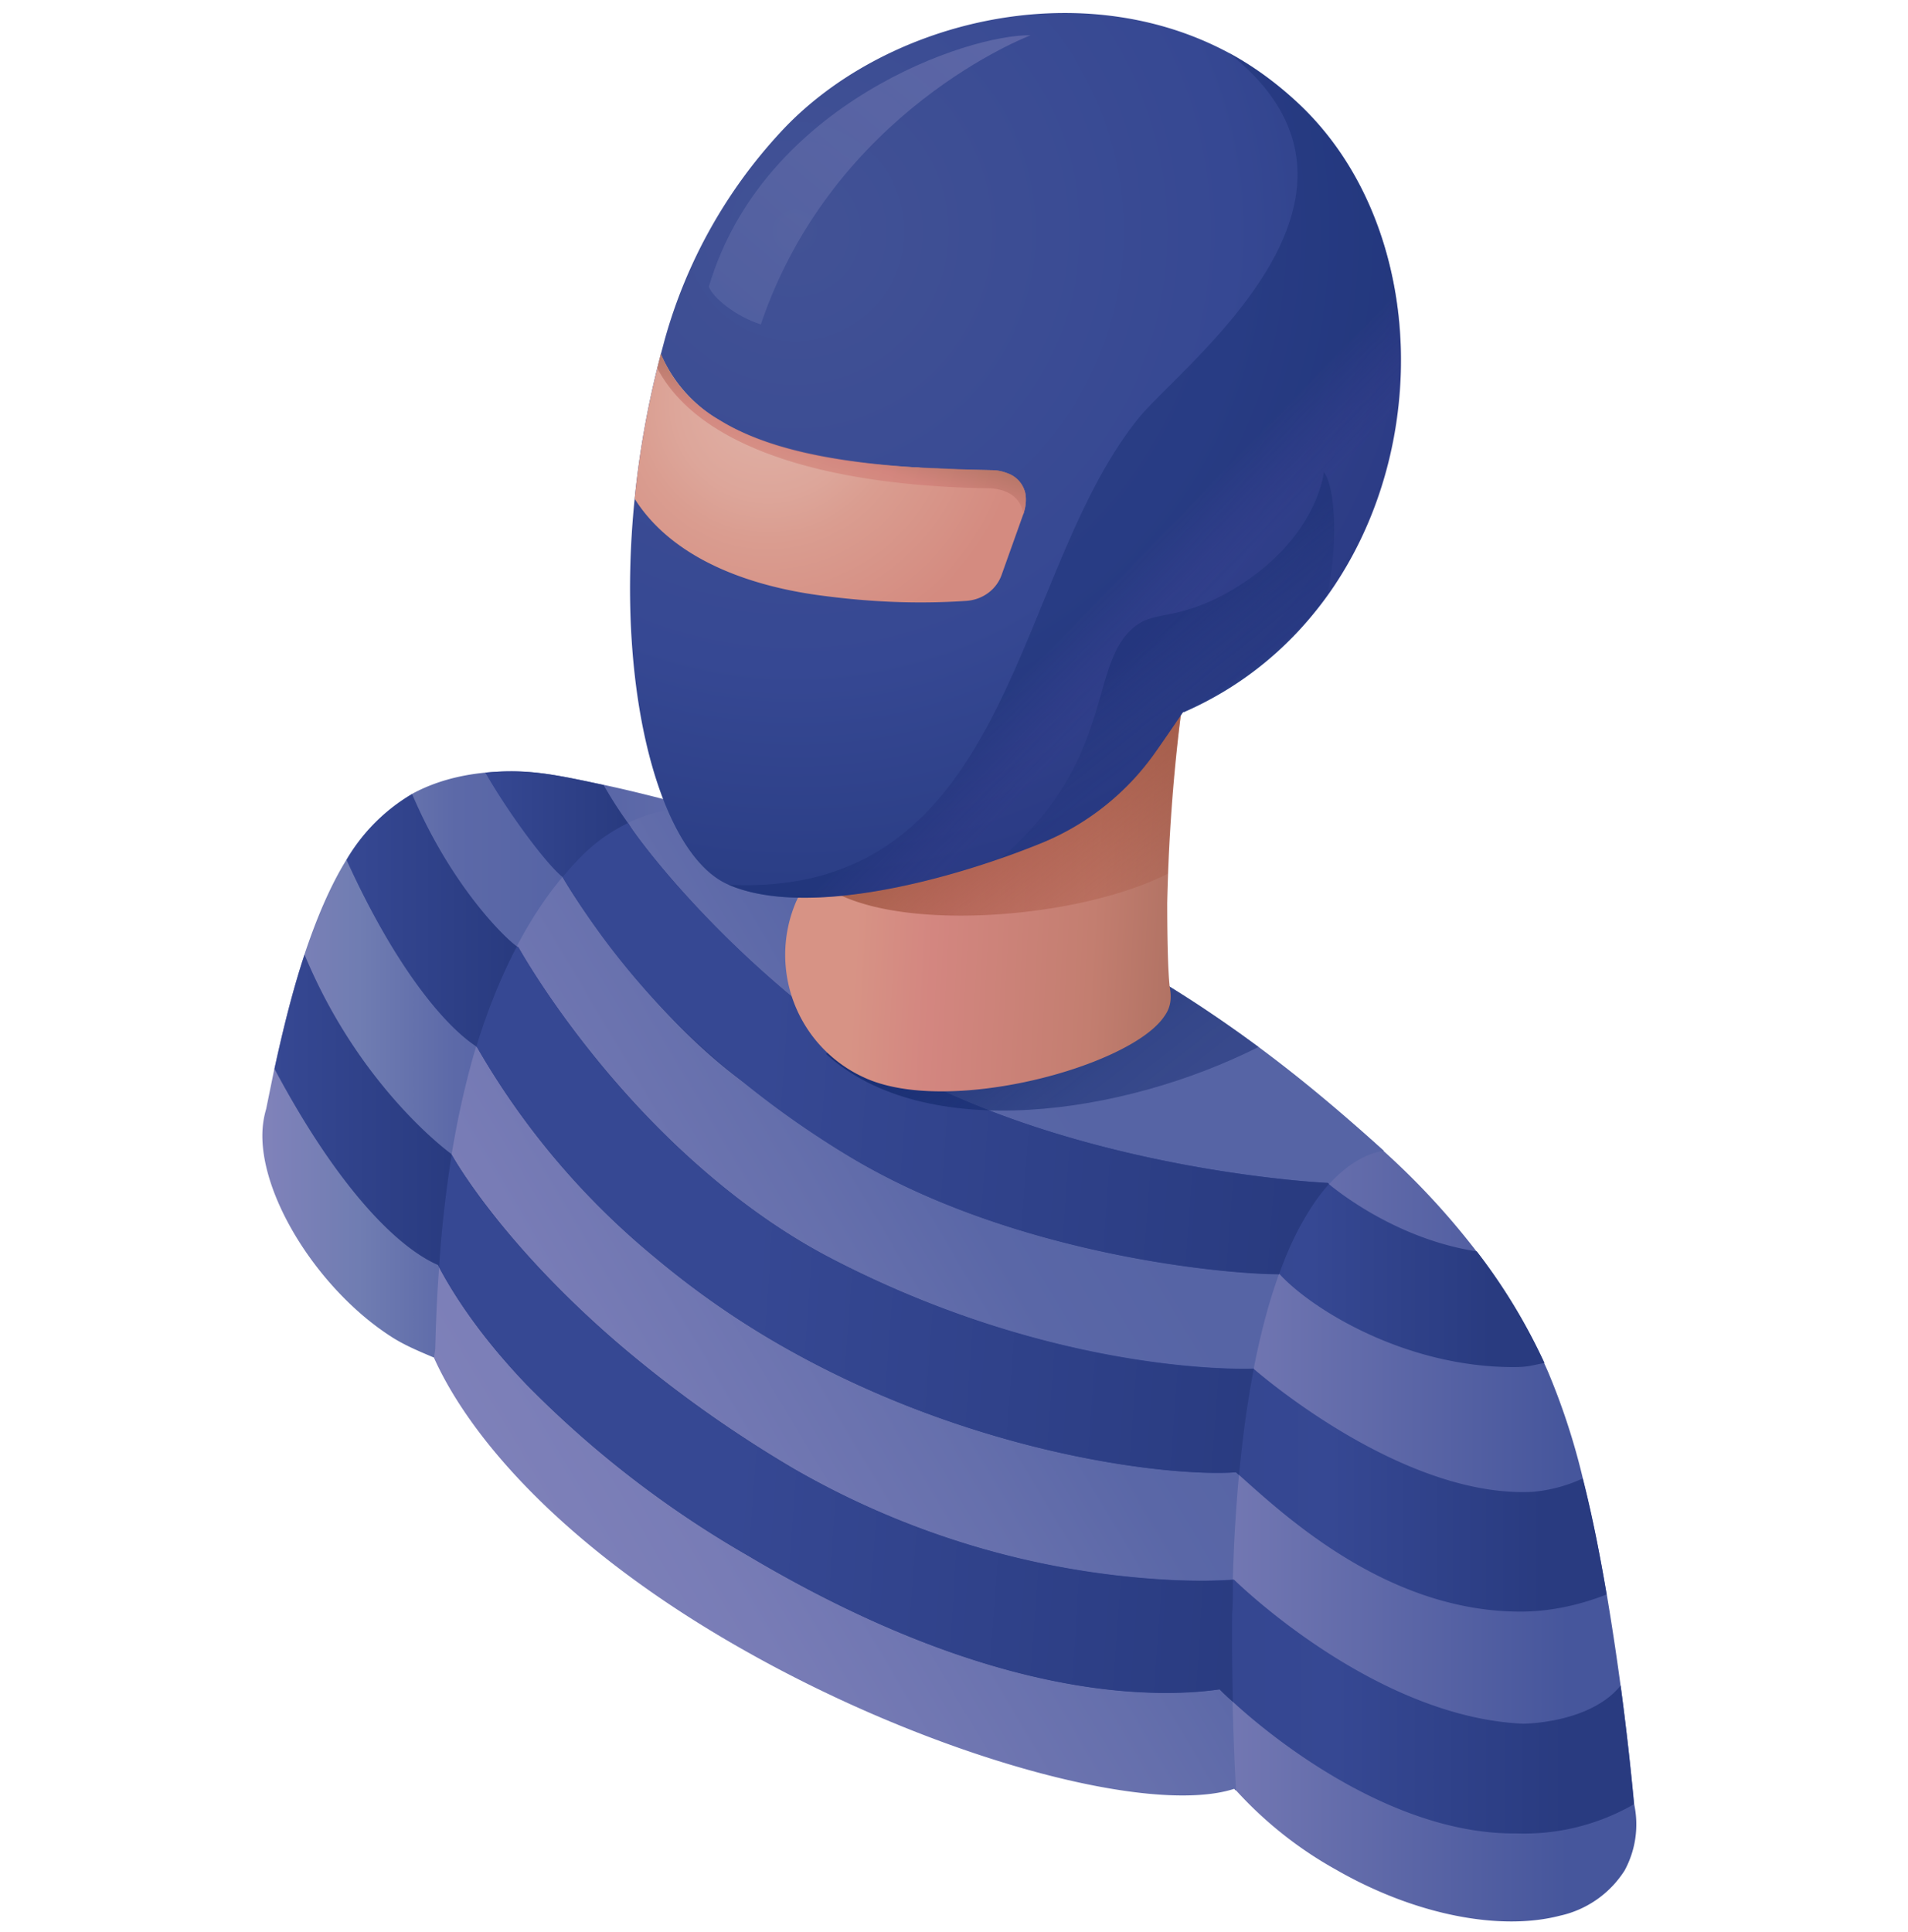<?xml version="1.0" encoding="UTF-8"?> <svg xmlns="http://www.w3.org/2000/svg" width="80" height="81" fill="none" viewBox="0 0 80 81"><path fill="url(#a)" d="M68.12 78.41a4.31 4.31 0 0 1-2.72 1.9c-2.47.64-6.02 0-9.38-1.93-1.57-.87-2.99-2-4.2-3.33l-.06-.07a9.12 9.12 0 0 1-2.19-4.02 4.02 4.02 0 0 1 .38-2.9c.2-.35.47-.65.77-.9l-1.83-.93-20.28-10.31-.07.12c-.32.55-.79 1-1.36 1.33-.65.38-1.43.63-2.3.74h-.01c-.86.1-1.8.08-2.8-.06a15.65 15.65 0 0 1-3.6-1.02c-.1-.03-.18-.08-.27-.12h-.01c-.61-.26-1.22-.51-1.78-.87-2.96-1.9-5.41-5.7-5.41-8.43 0-.37.05-.75.16-1.12l.34-1.67c.37-1.7.77-3.31 1.26-4.79.5-1.5 1.07-2.86 1.76-3.98a7.74 7.74 0 0 1 2.76-2.77c.92-.5 1.95-.78 3.06-.89 1.76-.17 2.96.08 5.1.54 1.62.35 3.34.82 5.13 1.3l.6.15.15.04c.7.19 1.4.38 2.1.62l.54.19a95.74 95.74 0 0 1 12.17 5.08c4.4 2.23 8.5 4.85 11.88 7.94a31.57 31.57 0 0 1 3.89 4.2 24.28 24.28 0 0 1 3 5.04 28.7 28.7 0 0 1 1.47 4.5c.4 1.57.72 3.23 1 4.85a122.7 122.7 0 0 1 1.15 8.8c.2.94.06 1.92-.4 2.77Z"></path><path fill="url(#b)" d="M18.19 56.92Z"></path><path fill="url(#c)" d="M58.03 48.25c-.33.03-1.85.3-3.32 2.8-1.42 2.43-2.81 6.98-3.03 15.49 0 .38 0 .74-.02 1.12v.17c-.03 2.14.02 4.5.16 7.14v.1a.58.58 0 0 1-.07-.08c-3.56 1.15-12.73-1.35-20.69-5.89-7.09-4.03-11.24-8.58-12.86-12.17 0-.09.05-.33.05-.41a70.42 70.42 0 0 1 .36-5.67c.22-2.16.61-4.3 1.18-6.38 1.74-6.18 5.43-11.25 9.8-10.47l1.6.38.17.04c.87.23 1.74.5 2.64.8 3.76 1.28 7.5 2.35 11.08 4l1.14.55c2.28 1.17 4.49 2.6 6.55 4.12 1.89 1.4 3.65 2.9 5.26 4.36Z"></path><path fill="url(#d)" d="M68.52 75.63a9.23 9.23 0 0 1-4.95 1.23c-4.87.05-9.69-3.51-11.88-5.52-.2-.19-.4-.36-.55-.52-.43.06-.95.11-1.56.13-3.4.13-9.57-.6-18.22-5.74a43.17 43.17 0 0 1-9.26-7.15l-.02-.02c-1.87-1.95-3-3.66-3.66-4.91-.03-.03-.04-.07-.06-.1-1.82-.8-4.3-3.43-6.85-8.22.37-1.7.77-3.31 1.26-4.79 2.33 5.62 6.16 8.36 6.16 8.36v.02c.17.29 2.12 3.7 6.86 7.81a51.96 51.96 0 0 0 7.46 5.34 35.2 35.2 0 0 0 15.64 4.67 22 22 0 0 0 2.8 0h.05s5.82 5.76 12.12 6.04c.03 0 2.81-.01 4.09-1.6a122.74 122.74 0 0 1 .56 4.97Z"></path><path fill="url(#e)" d="M67.37 66.84c-1.12.44-2.3.7-3.48.72-5.7.07-10.07-4.07-11.93-5.72l-.13-.12c-2.65.19-10.9-.67-18.98-5.26a36.02 36.02 0 0 1-5.35-3.72A32.2 32.2 0 0 1 20 43.89l-.03-.02c-1.34-.88-3.4-3.33-5.44-7.82a7.75 7.75 0 0 1 2.75-2.76c1.63 3.83 3.88 6.03 4.39 6.38l.07.05s2.71 4.91 7.6 9.2c1.63 1.43 3.5 2.8 5.6 3.88 9.59 4.95 17.62 4.57 17.62 4.57v.01c.25.21 6.26 5.43 11.7 5.16a6.3 6.3 0 0 0 2.1-.56c.4 1.57.73 3.24 1 4.86Z"></path><path fill="url(#f)" d="M64.75 57.14c-.59.11-.67.17-1.3.17-4.55 0-8.47-2.44-9.8-3.9h-.02c-2.35 0-11.22-.83-18.04-4.95-1.7-1.02-3.14-2.15-4.49-3.15-3.67-2.7-6.79-7.27-7.51-8.54-.73-.59-2.31-2.75-3.24-4.38 1.76-.17 2.82.06 4.96.52a17.47 17.47 0 0 0 1.07 1.66c.12.24 2.42 3.49 6.55 6.99a28.16 28.16 0 0 0 4.85 3.3c7.96 4.29 17.9 4.73 17.9 4.73l.05.06c.42.34 2.87 2.3 6.19 2.81a24.28 24.28 0 0 1 2.84 4.68Z"></path><path fill="url(#g)" d="M51.66 67.83c-.01 1.1 0 2.28.03 3.51-.21-.18-.4-.36-.55-.52-.43.06-.96.12-1.57.14-3.4.12-9.56-.6-18.2-5.74a43.16 43.16 0 0 1-9.27-7.15l-.02-.02c-1.87-1.96-3-3.67-3.67-4.92a50.2 50.2 0 0 1 .53-4.73c.16.3 2.11 3.7 6.86 7.82.43.38.9.76 1.38 1.15 1.7 1.37 3.72 2.8 6.07 4.19a35.2 35.2 0 0 0 15.64 4.67c1.57.08 2.58.02 2.8 0v.3c0 .38 0 .74-.03 1.12V67.83Z"></path><path fill="url(#h)" d="M52.57 57.38c-.25 1.3-.46 2.77-.62 4.46l-.13-.12c-2.65.2-10.9-.67-18.97-5.26a36.01 36.01 0 0 1-5.36-3.72A32.2 32.2 0 0 1 20 43.9l-.03-.02c.46-1.5 1.03-2.92 1.7-4.2a.9.9 0 0 0 .08.05s2.7 4.91 7.6 9.2c1.63 1.43 3.5 2.8 5.6 3.88 9.58 4.96 17.61 4.57 17.61 4.57l.01.01Z"></path><path fill="url(#i)" d="M55.72 49.64c-.33.37-.67.83-1 1.4-.38.64-.75 1.42-1.09 2.38-2.35 0-11.23-.84-18.04-4.95a38.5 38.5 0 0 1-4.5-3.16 31.63 31.63 0 0 1-7.5-8.54c1-1.2 1.68-1.73 2.74-2.27.12.25 2.46 3.55 6.6 7.05a28.15 28.15 0 0 0 4.84 3.31c7.96 4.29 17.9 4.73 17.9 4.73l.06.05Z"></path><path fill="url(#j)" d="M52.77 43.89c-5.67 2.86-14 4.07-18.14.29l6.76-4.48 3.7-.48 1.13.54c2.28 1.17 4.49 2.6 6.55 4.13Z" opacity=".8"></path><path fill="url(#k)" d="M50.27 25.6c-.11.18-.13.27-.25.88a78.99 78.99 0 0 0-1.08 11.37c0 1.18.02 2.84.11 3.56.13.7-.12 1.05-.3 1.29-1.58 2.08-9.11 4.08-12.54 2.46a5.65 5.65 0 0 1-2.88-7.24c.1-.27.54-1.06.63-1.34 1.71-3.94.3-7.82-.63-11.59v-.38c.02-.44.15-.87.38-1.26 1.38-2.23 5.85-2.23 9.99 0 3.57 1.93 6.95.04 6.57 2.24Z"></path><path fill="url(#l)" d="M50.15 26.1a65.16 65.16 0 0 0-1.19 10.53c-4.16 2.11-12.97 2.58-15-.06l11.4-10.04 4.79-.44Z" opacity=".8"></path><path fill="url(#m)" d="M49.61 29.85c-.07.08-.58.86-1.2 1.73a10.85 10.85 0 0 1-4.71 3.75c-3.82 1.56-9.87 3.18-13.15 1.76-2.82-1.2-4.77-7.98-3.94-16.18a39.42 39.42 0 0 1 1.1-6.07l.16-.6a21.13 21.13 0 0 1 4.85-8.69C36.97.93 45.2-1.18 51.53 2.22c1 .54 1.96 1.24 2.86 2.07 7.05 6.5 5.57 21.06-4.76 25.57v-.01Z"></path><path fill="url(#n)" d="M42.94 21.44c0 .04-.02.09-.04.13l-.9 2.52c-.22.63-.8 1.05-1.48 1.1-2.08.14-4.12.05-6.28-.25-2.2-.31-5.85-1.22-7.63-4.03a39.2 39.2 0 0 1 1.1-6.06l-.07-.17.07.16a5.92 5.92 0 0 0 2.43 2.76c2.04 1.28 4.94 1.8 8.2 1.99.09 0 .17 0 .26.02.23.01.47.03.71.03.42.03.83.04 1.25.05l1 .02c.22 0 .42.04.6.1l.13.05a1.15 1.15 0 0 1 .7.82c.04.23.03.49-.05.77v-.01Z"></path><path fill="url(#o)" d="m42.94 21.44-.04.11c-.07-.64-.62-1.07-1.46-1.08-6.37-.1-12.02-1.52-13.88-5.03l.15-.6a5.68 5.68 0 0 0 2.43 2.75c2.03 1.26 4.96 1.78 8.2 2l.26.01a810.38 810.38 0 0 0 1.96.08l1 .03c.23 0 .42.03.6.1a1.15 1.15 0 0 1 .83.87c.04.22.03.48-.05.76Z" opacity=".8"></path><path fill="url(#p)" d="M56.03 24.46c-1.45 2.24-3.85 3.9-6.42 5.39l-.03.05-.15.2-1.01 1.48a10.83 10.83 0 0 1-4.73 3.75c-.53.22-1.1.43-1.69.64-3.74 1.3-8.63 2.34-11.46 1.12 11.98.58 11.85-12.95 17.2-19.56 1.82-2.25 11.36-9.34 3.77-15.32 1.01.54 1.98 1.23 2.87 2.07 5.1 4.83 5.86 13.73 1.65 20.17Z" opacity=".4"></path><path fill="url(#q)" d="M55.64 24.94a14.76 14.76 0 0 1-6.03 4.9l-.03.05a82.67 82.67 0 0 1-1.16 1.69 10.83 10.83 0 0 1-4.73 3.75c-.53.21-1.09.43-1.69.64l.01-.02c4.86-4.23 3.57-8.2 5.63-9.73.82-.61 1.77-.22 3.87-1.4 3.72-2.12 4-5.03 4-5.03.5.68.59 3.15.13 5.15Z" opacity=".4"></path><path fill="url(#r)" d="M43.21 1.48S34.95 4.6 31.9 13.6c-1.05-.33-2.01-1.12-2.18-1.58C32 4.32 40.64 1.42 43.21 1.48Z" opacity=".5"></path><defs><linearGradient id="a" x1="11.01" x2="68.61" y1="56.44" y2="56.44" gradientUnits="userSpaceOnUse"><stop stop-color="#8082BA"></stop><stop offset=".07" stop-color="#707DB2"></stop><stop offset=".14" stop-color="#5C69A8"></stop><stop offset=".22" stop-color="#5664A5"></stop><stop offset=".61" stop-color="#8082BA"></stop><stop offset=".73" stop-color="#6E74B0"></stop><stop offset=".95" stop-color="#46569C"></stop></linearGradient><linearGradient id="b" x1="18.19" x2="18.2" y1="56.93" y2="56.92" gradientUnits="userSpaceOnUse"><stop stop-color="#8082BA"></stop><stop offset=".24" stop-color="#787CB6"></stop><stop offset=".58" stop-color="#656FAC"></stop><stop offset=".74" stop-color="#5A67A7"></stop><stop offset=".92" stop-color="#5664A5"></stop></linearGradient><linearGradient id="c" x1="20.8" x2="49.65" y1="65.64" y2="48.48" gradientUnits="userSpaceOnUse"><stop stop-color="#8082BA"></stop><stop offset=".24" stop-color="#787CB6"></stop><stop offset=".58" stop-color="#656FAC"></stop><stop offset=".74" stop-color="#5A67A7"></stop><stop offset=".92" stop-color="#5664A5"></stop></linearGradient><linearGradient id="d" x1="11.51" x2="68.52" y1="58.45" y2="58.45" gradientUnits="userSpaceOnUse"><stop stop-color="#364893"></stop><stop offset=".13" stop-color="#293B80"></stop><stop offset=".78" stop-color="#364893"></stop><stop offset=".95" stop-color="#293B80"></stop></linearGradient><linearGradient id="e" x1="14.53" x2="67.37" y1="50.42" y2="50.42" gradientUnits="userSpaceOnUse"><stop stop-color="#364893"></stop><stop offset=".13" stop-color="#293B80"></stop><stop offset=".78" stop-color="#364893"></stop><stop offset=".95" stop-color="#293B80"></stop></linearGradient><linearGradient id="f" x1="20.34" x2="64.75" y1="44.82" y2="44.82" gradientUnits="userSpaceOnUse"><stop stop-color="#364893"></stop><stop offset=".13" stop-color="#293B80"></stop><stop offset=".78" stop-color="#364893"></stop><stop offset=".95" stop-color="#293B80"></stop></linearGradient><linearGradient id="g" x1="53.45" x2="30.93" y1="61.2" y2="59.55" gradientUnits="userSpaceOnUse"><stop stop-color="#293B80"></stop><stop offset="1" stop-color="#364893"></stop></linearGradient><linearGradient id="h" x1="54.12" x2="31.59" y1="52.03" y2="50.38" gradientUnits="userSpaceOnUse"><stop stop-color="#293B80"></stop><stop offset="1" stop-color="#364893"></stop></linearGradient><linearGradient id="i" x1="54.63" x2="32.1" y1="45.05" y2="43.41" gradientUnits="userSpaceOnUse"><stop stop-color="#293B80"></stop><stop offset="1" stop-color="#364893"></stop></linearGradient><linearGradient id="j" x1="41.19" x2="46.53" y1="40.82" y2="47.66" gradientUnits="userSpaceOnUse"><stop offset=".12" stop-color="#152B6E"></stop><stop offset=".42" stop-color="#152B6E" stop-opacity=".8"></stop><stop offset=".75" stop-color="#152B6F" stop-opacity=".65"></stop><stop offset="1" stop-color="#162C70" stop-opacity=".6"></stop></linearGradient><linearGradient id="k" x1="33.74" x2="49.99" y1="33.45" y2="34.33" gradientUnits="userSpaceOnUse"><stop offset=".15" stop-color="#D79385"></stop><stop offset=".35" stop-color="#D38680"></stop><stop offset=".76" stop-color="#C37E70"></stop><stop offset="1" stop-color="#AF7162"></stop></linearGradient><linearGradient id="l" x1="49.38" x2="41.26" y1="40.32" y2="30.37" gradientUnits="userSpaceOnUse"><stop offset=".21" stop-color="#9B412B" stop-opacity=".2"></stop><stop offset=".59" stop-color="#96452F" stop-opacity=".57"></stop><stop offset="1" stop-color="#914B35"></stop></linearGradient><linearGradient id="o" x1="34.31" x2="35.51" y1="21.21" y2="17.58" gradientUnits="userSpaceOnUse"><stop offset=".09" stop-color="#D79385"></stop><stop offset=".59" stop-color="#D18079"></stop><stop offset="1" stop-color="#AF7162"></stop></linearGradient><linearGradient id="p" x1="44.12" x2="50.95" y1="22.29" y2="28.93" gradientUnits="userSpaceOnUse"><stop offset=".35" stop-color="#152B6E"></stop><stop offset=".58" stop-color="#272879" stop-opacity=".55"></stop><stop offset=".71" stop-color="#312780" stop-opacity=".32"></stop></linearGradient><linearGradient id="q" x1="47.49" x2="55" y1="26.29" y2="35.62" gradientUnits="userSpaceOnUse"><stop offset=".08" stop-color="#152B6E"></stop><stop offset=".17" stop-color="#152B6E" stop-opacity=".74"></stop><stop offset=".28" stop-color="#152B6F" stop-opacity=".5"></stop><stop offset=".37" stop-color="#152B6F" stop-opacity=".35"></stop><stop offset=".45" stop-color="#162C70" stop-opacity=".3"></stop></linearGradient><linearGradient id="r" x1="41.96" x2="30.6" y1="-.6" y2="12.82" gradientUnits="userSpaceOnUse"><stop stop-color="#8082BA"></stop><stop offset="1" stop-color="#626EAB"></stop></linearGradient><radialGradient id="m" cx="0" cy="0" r="1" gradientTransform="matrix(36 3 -3 36 33.28 9.7)" gradientUnits="userSpaceOnUse"><stop stop-color="#425295"></stop><stop offset=".51" stop-color="#364893"></stop><stop offset=".96" stop-color="#22367B"></stop></radialGradient><radialGradient id="n" cx="0" cy="0" r="1" gradientTransform="matrix(12 1 -1 12 32.2 16.95)" gradientUnits="userSpaceOnUse"><stop offset=".12" stop-color="#DFADA2"></stop><stop offset=".32" stop-color="#DDA69A"></stop><stop offset=".47" stop-color="#DA9D90"></stop><stop offset=".89" stop-color="#D48B80"></stop></radialGradient></defs></svg> 